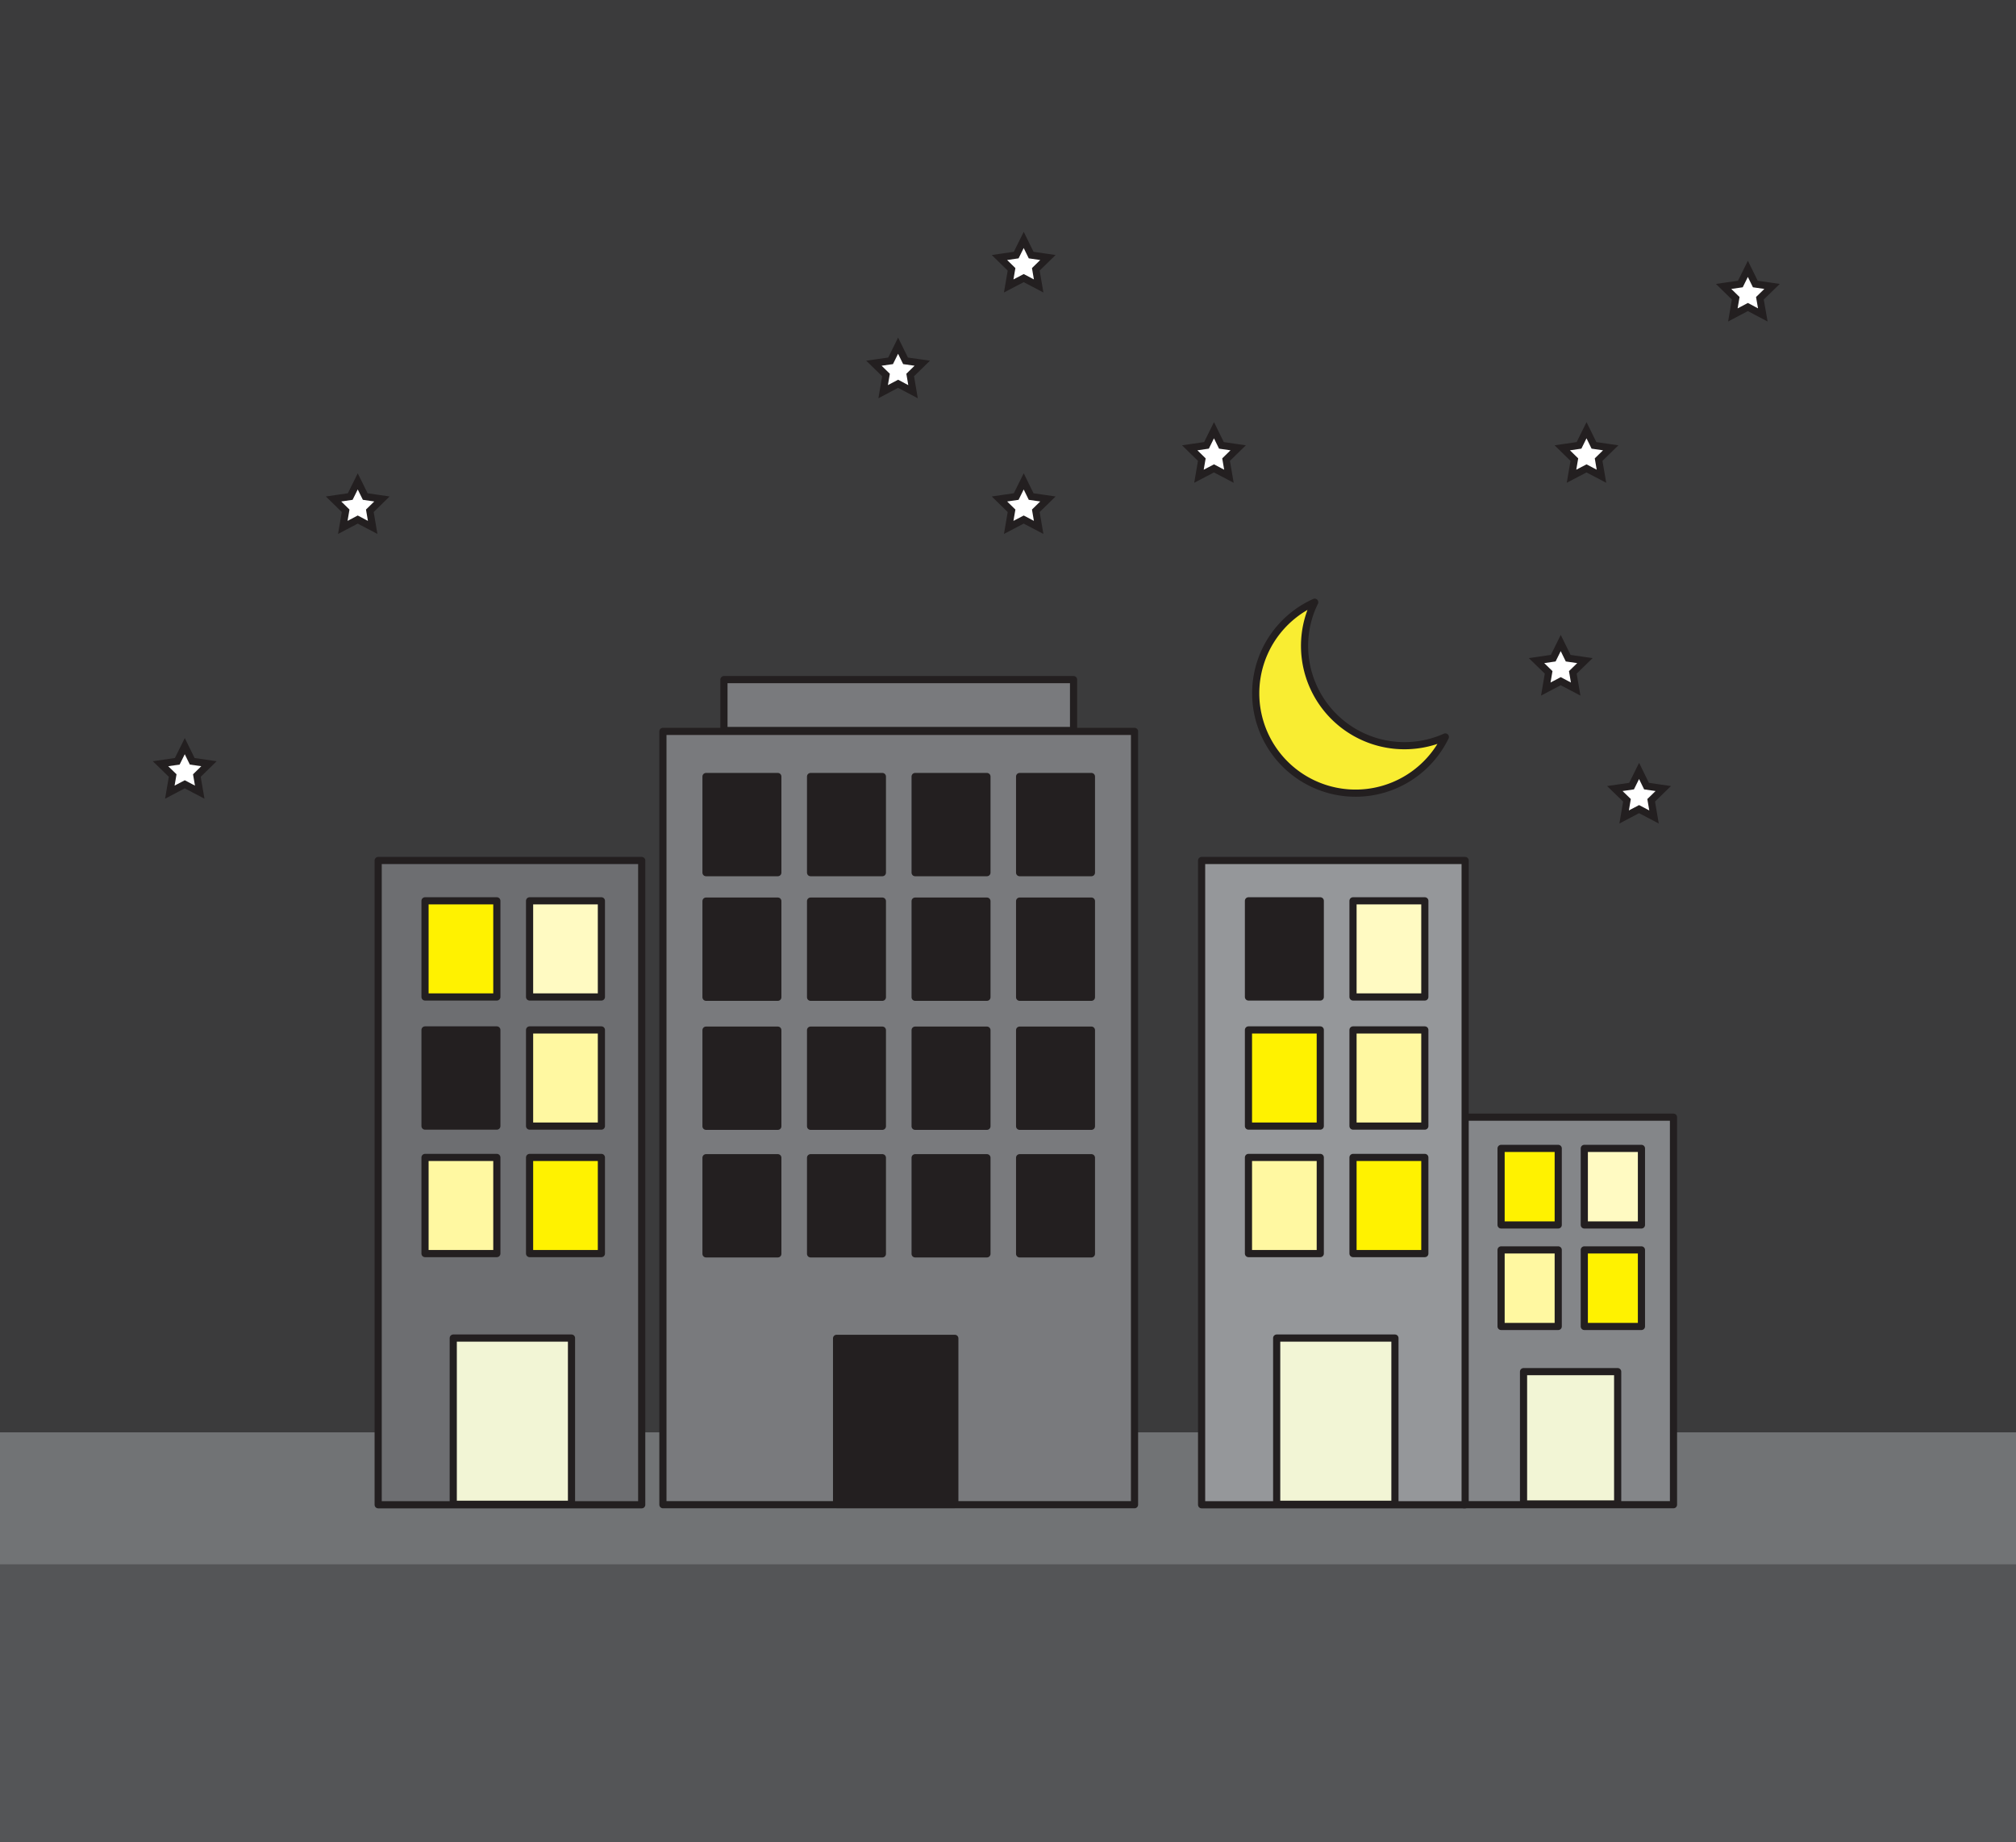 <svg id="Layer_1" data-name="Layer 1" xmlns="http://www.w3.org/2000/svg" viewBox="0 0 290 265"><rect x="0" y="0" width="290" height="265" fill="#333333" stroke="none"/><defs><style>.cls-1{fill:#717375;}.cls-2{fill:#3b3b3c;}.cls-3{fill:#848689;}.cls-15,.cls-4{fill:none;stroke:#231f20;stroke-width:1.03px;}.cls-4{stroke-linecap:round;stroke-linejoin:round;}.cls-5{fill:#f2f5d5;}.cls-6{fill:#fff200;}.cls-7{fill:#fffac2;}.cls-8{fill:#fff8a1;}.cls-9{fill:#797a7d;}.cls-10{fill:#231f20;}.cls-11{fill:#6d6e71;}.cls-12{fill:#95979a;}.cls-13{fill:#f9ed32;}.cls-14{fill:#fff;}.cls-15{stroke-miterlimit:10;}.cls-16{fill:#545557;}</style></defs><rect class="cls-1" y="204.17" width="290" height="60"/><rect class="cls-2" width="290" height="206.02"/><rect class="cls-3" x="210.56" y="160.69" width="30.17" height="55.74"/><rect class="cls-4" x="210.56" y="160.69" width="30.17" height="55.74"/><rect class="cls-5" x="219.16" y="197.29" width="13.54" height="19.03"/><rect class="cls-4" x="219.16" y="197.29" width="13.54" height="19.03"/><rect class="cls-6" x="215.93" y="165.18" width="8.22" height="11.01"/><rect class="cls-4" x="215.93" y="165.18" width="8.22" height="11.01"/><rect class="cls-7" x="227.9" y="165.18" width="8.22" height="11.01"/><rect class="cls-4" x="227.9" y="165.18" width="8.22" height="11.01"/><rect class="cls-8" x="215.93" y="179.78" width="8.22" height="11.01"/><rect class="cls-4" x="215.93" y="179.78" width="8.22" height="11.01"/><rect class="cls-6" x="227.9" y="179.78" width="8.22" height="11.01"/><rect class="cls-4" x="227.9" y="179.78" width="8.22" height="11.01"/><rect class="cls-9" x="95.36" y="105.2" width="67.84" height="111.23"/><rect class="cls-4" x="95.36" y="105.2" width="67.84" height="111.23"/><rect class="cls-10" x="101.56" y="111.69" width="10.33" height="13.83"/><rect class="cls-4" x="101.56" y="111.69" width="10.33" height="13.83"/><rect class="cls-10" x="116.6" y="111.69" width="10.33" height="13.83"/><rect class="cls-4" x="116.6" y="111.69" width="10.33" height="13.83"/><rect class="cls-10" x="131.64" y="111.69" width="10.33" height="13.83"/><rect class="cls-4" x="131.64" y="111.69" width="10.33" height="13.83"/><rect class="cls-10" x="146.67" y="111.69" width="10.33" height="13.83"/><rect class="cls-4" x="146.67" y="111.69" width="10.33" height="13.83"/><rect class="cls-10" x="101.56" y="129.61" width="10.33" height="13.83"/><rect class="cls-4" x="101.56" y="129.61" width="10.33" height="13.83"/><rect class="cls-10" x="116.6" y="129.61" width="10.33" height="13.83"/><rect class="cls-4" x="116.6" y="129.61" width="10.33" height="13.83"/><rect class="cls-10" x="131.64" y="129.61" width="10.33" height="13.83"/><rect class="cls-4" x="131.64" y="129.61" width="10.33" height="13.83"/><rect class="cls-10" x="146.67" y="129.61" width="10.33" height="13.83"/><rect class="cls-4" x="146.67" y="129.61" width="10.33" height="13.83"/><rect class="cls-10" x="101.56" y="148.17" width="10.33" height="13.83"/><rect class="cls-4" x="101.56" y="148.17" width="10.33" height="13.83"/><rect class="cls-10" x="116.6" y="148.17" width="10.33" height="13.83"/><rect class="cls-4" x="116.6" y="148.17" width="10.33" height="13.83"/><rect class="cls-10" x="131.64" y="148.17" width="10.33" height="13.83"/><rect class="cls-4" x="131.64" y="148.17" width="10.33" height="13.83"/><rect class="cls-10" x="146.67" y="148.17" width="10.33" height="13.83"/><rect class="cls-4" x="146.67" y="148.17" width="10.33" height="13.83"/><rect class="cls-10" x="101.56" y="166.52" width="10.33" height="13.83"/><rect class="cls-4" x="101.56" y="166.52" width="10.33" height="13.83"/><rect class="cls-10" x="116.6" y="166.52" width="10.33" height="13.83"/><rect class="cls-4" x="116.6" y="166.52" width="10.33" height="13.83"/><rect class="cls-10" x="131.64" y="166.52" width="10.33" height="13.83"/><rect class="cls-4" x="131.64" y="166.52" width="10.33" height="13.83"/><rect class="cls-10" x="146.67" y="166.52" width="10.33" height="13.83"/><rect class="cls-4" x="146.67" y="166.52" width="10.33" height="13.83"/><rect class="cls-10" x="120.34" y="192.5" width="17.01" height="23.91"/><rect class="cls-4" x="120.34" y="192.5" width="17.01" height="23.91"/><rect class="cls-9" x="104.14" y="97.75" width="50.29" height="7.32"/><rect class="cls-4" x="104.14" y="97.75" width="50.29" height="7.32"/><rect class="cls-11" x="54.4" y="123.77" width="37.91" height="92.67"/><rect class="cls-4" x="54.4" y="123.77" width="37.91" height="92.67"/><rect class="cls-5" x="65.2" y="192.46" width="17.01" height="23.91"/><rect class="cls-4" x="65.2" y="192.46" width="17.01" height="23.91"/><rect class="cls-6" x="61.15" y="129.57" width="10.33" height="13.83"/><rect class="cls-4" x="61.14" y="129.57" width="10.33" height="13.83"/><rect class="cls-7" x="76.18" y="129.57" width="10.33" height="13.83"/><rect class="cls-4" x="76.18" y="129.57" width="10.33" height="13.83"/><rect class="cls-8" x="76.18" y="148.14" width="10.33" height="13.83"/><rect class="cls-4" x="76.18" y="148.14" width="10.33" height="13.83"/><rect class="cls-8" x="61.15" y="166.48" width="10.33" height="13.83"/><rect class="cls-4" x="61.14" y="166.48" width="10.33" height="13.83"/><rect class="cls-6" x="76.18" y="166.48" width="10.33" height="13.83"/><rect class="cls-4" x="76.18" y="166.48" width="10.33" height="13.83"/><rect class="cls-12" x="172.85" y="123.77" width="37.91" height="92.67"/><rect class="cls-4" x="172.85" y="123.77" width="37.91" height="92.67"/><rect class="cls-5" x="183.65" y="192.46" width="17.01" height="23.91"/><rect class="cls-4" x="183.65" y="192.46" width="17.01" height="23.91"/><rect class="cls-7" x="194.63" y="129.57" width="10.33" height="13.83"/><rect class="cls-4" x="194.63" y="129.57" width="10.33" height="13.83"/><rect class="cls-6" x="179.6" y="148.14" width="10.33" height="13.83"/><rect class="cls-4" x="179.59" y="148.14" width="10.33" height="13.83"/><rect class="cls-8" x="194.63" y="148.14" width="10.33" height="13.83"/><rect class="cls-4" x="194.63" y="148.14" width="10.33" height="13.83"/><rect class="cls-8" x="179.6" y="166.48" width="10.33" height="13.83"/><rect class="cls-4" x="179.59" y="166.48" width="10.33" height="13.83"/><rect class="cls-6" x="194.63" y="166.48" width="10.33" height="13.83"/><rect class="cls-4" x="194.63" y="166.48" width="10.33" height="13.83"/><path class="cls-13" d="M187.66,92.93a14.18,14.18,0,0,1,1.46-6.31A14.36,14.36,0,1,0,207.91,106a14.37,14.37,0,0,1-20.25-13.1"/><path class="cls-4" d="M187.66,92.93a14.18,14.18,0,0,1,1.46-6.31A14.36,14.36,0,1,0,207.91,106a14.37,14.37,0,0,1-20.25-13.1Z"/><polygon class="cls-14" points="51.46 69.24 52.54 71.42 54.94 71.77 53.2 73.47 53.61 75.86 51.46 74.73 49.31 75.86 49.72 73.47 47.98 71.77 50.38 71.42 51.46 69.24"/><polygon class="cls-15" points="51.46 69.24 52.54 71.42 54.94 71.77 53.2 73.47 53.61 75.86 51.46 74.73 49.31 75.86 49.72 73.47 47.98 71.77 50.38 71.42 51.46 69.24"/><polygon class="cls-14" points="147.26 69.24 148.33 71.42 150.74 71.77 149 73.47 149.41 75.86 147.26 74.73 145.1 75.86 145.51 73.47 143.77 71.77 146.18 71.42 147.26 69.24"/><polygon class="cls-15" points="147.26 69.24 148.33 71.42 150.74 71.77 149 73.47 149.41 75.86 147.26 74.73 145.1 75.86 145.51 73.47 143.77 71.77 146.18 71.42 147.26 69.24"/><polygon class="cls-14" points="147.26 34.51 148.33 36.69 150.74 37.04 149 38.74 149.41 41.13 147.26 40 145.1 41.13 145.51 38.74 143.77 37.04 146.18 36.69 147.26 34.51"/><polygon class="cls-15" points="147.26 34.51 148.33 36.69 150.74 37.04 149 38.74 149.41 41.13 147.26 40 145.1 41.13 145.51 38.74 143.77 37.04 146.18 36.69 147.26 34.51"/><polygon class="cls-14" points="174.63 61.88 175.7 64.06 178.11 64.41 176.37 66.11 176.78 68.5 174.63 67.37 172.47 68.5 172.88 66.11 171.14 64.41 173.55 64.06 174.63 61.88"/><polygon class="cls-15" points="174.63 61.88 175.7 64.06 178.11 64.41 176.37 66.11 176.78 68.5 174.63 67.37 172.47 68.5 172.88 66.11 171.14 64.41 173.55 64.06 174.63 61.88"/><polygon class="cls-14" points="228.22 61.88 229.29 64.06 231.7 64.41 229.96 66.11 230.37 68.5 228.22 67.37 226.06 68.5 226.47 66.11 224.73 64.41 227.14 64.06 228.22 61.88"/><polygon class="cls-15" points="228.22 61.88 229.29 64.06 231.7 64.41 229.96 66.11 230.37 68.5 228.22 67.37 226.06 68.5 226.47 66.11 224.73 64.41 227.14 64.06 228.22 61.88"/><polygon class="cls-14" points="251.43 38.67 252.5 40.85 254.91 41.2 253.16 42.9 253.58 45.3 251.43 44.16 249.27 45.3 249.68 42.9 247.94 41.2 250.35 40.85 251.43 38.67"/><polygon class="cls-15" points="251.43 38.67 252.5 40.85 254.91 41.2 253.16 42.9 253.58 45.3 251.43 44.16 249.27 45.3 249.68 42.9 247.94 41.2 250.35 40.85 251.43 38.67"/><polygon class="cls-14" points="26.58 107.32 27.65 109.5 30.06 109.85 28.32 111.55 28.73 113.94 26.58 112.81 24.43 113.94 24.84 111.55 23.09 109.85 25.5 109.5 26.58 107.32"/><polygon class="cls-15" points="26.58 107.32 27.65 109.5 30.06 109.85 28.32 111.55 28.73 113.94 26.58 112.81 24.43 113.94 24.84 111.55 23.09 109.85 25.5 109.5 26.58 107.32"/><polygon class="cls-14" points="129.19 49.72 130.26 51.9 132.67 52.24 130.93 53.94 131.34 56.34 129.19 55.2 127.04 56.34 127.45 53.94 125.71 52.24 128.11 51.9 129.19 49.72"/><polygon class="cls-15" points="129.19 49.72 130.26 51.9 132.67 52.24 130.93 53.94 131.34 56.34 129.19 55.2 127.04 56.34 127.45 53.94 125.71 52.24 128.11 51.9 129.19 49.72"/><polygon class="cls-14" points="235.78 110.89 236.85 113.07 239.26 113.42 237.52 115.11 237.93 117.51 235.78 116.38 233.63 117.51 234.04 115.11 232.29 113.42 234.7 113.07 235.78 110.89"/><polygon class="cls-15" points="235.78 110.89 236.85 113.07 239.26 113.42 237.52 115.11 237.93 117.51 235.78 116.38 233.63 117.51 234.04 115.11 232.29 113.42 234.7 113.07 235.78 110.89"/><polygon class="cls-14" points="224.51 92.49 225.58 94.67 227.99 95.02 226.25 96.71 226.66 99.11 224.51 97.98 222.36 99.11 222.77 96.71 221.03 95.02 223.43 94.67 224.51 92.49"/><polygon class="cls-15" points="224.51 92.49 225.58 94.67 227.99 95.02 226.25 96.71 226.66 99.11 224.51 97.98 222.36 99.11 222.77 96.71 221.03 95.02 223.43 94.67 224.51 92.49"/><rect class="cls-10" x="179.6" y="129.57" width="10.33" height="13.83"/><rect class="cls-4" x="179.59" y="129.57" width="10.33" height="13.83"/><rect class="cls-10" x="61.15" y="148.14" width="10.33" height="13.83"/><rect class="cls-4" x="61.14" y="148.14" width="10.33" height="13.83"/><rect class="cls-16" y="225" width="290" height="40"/></svg>